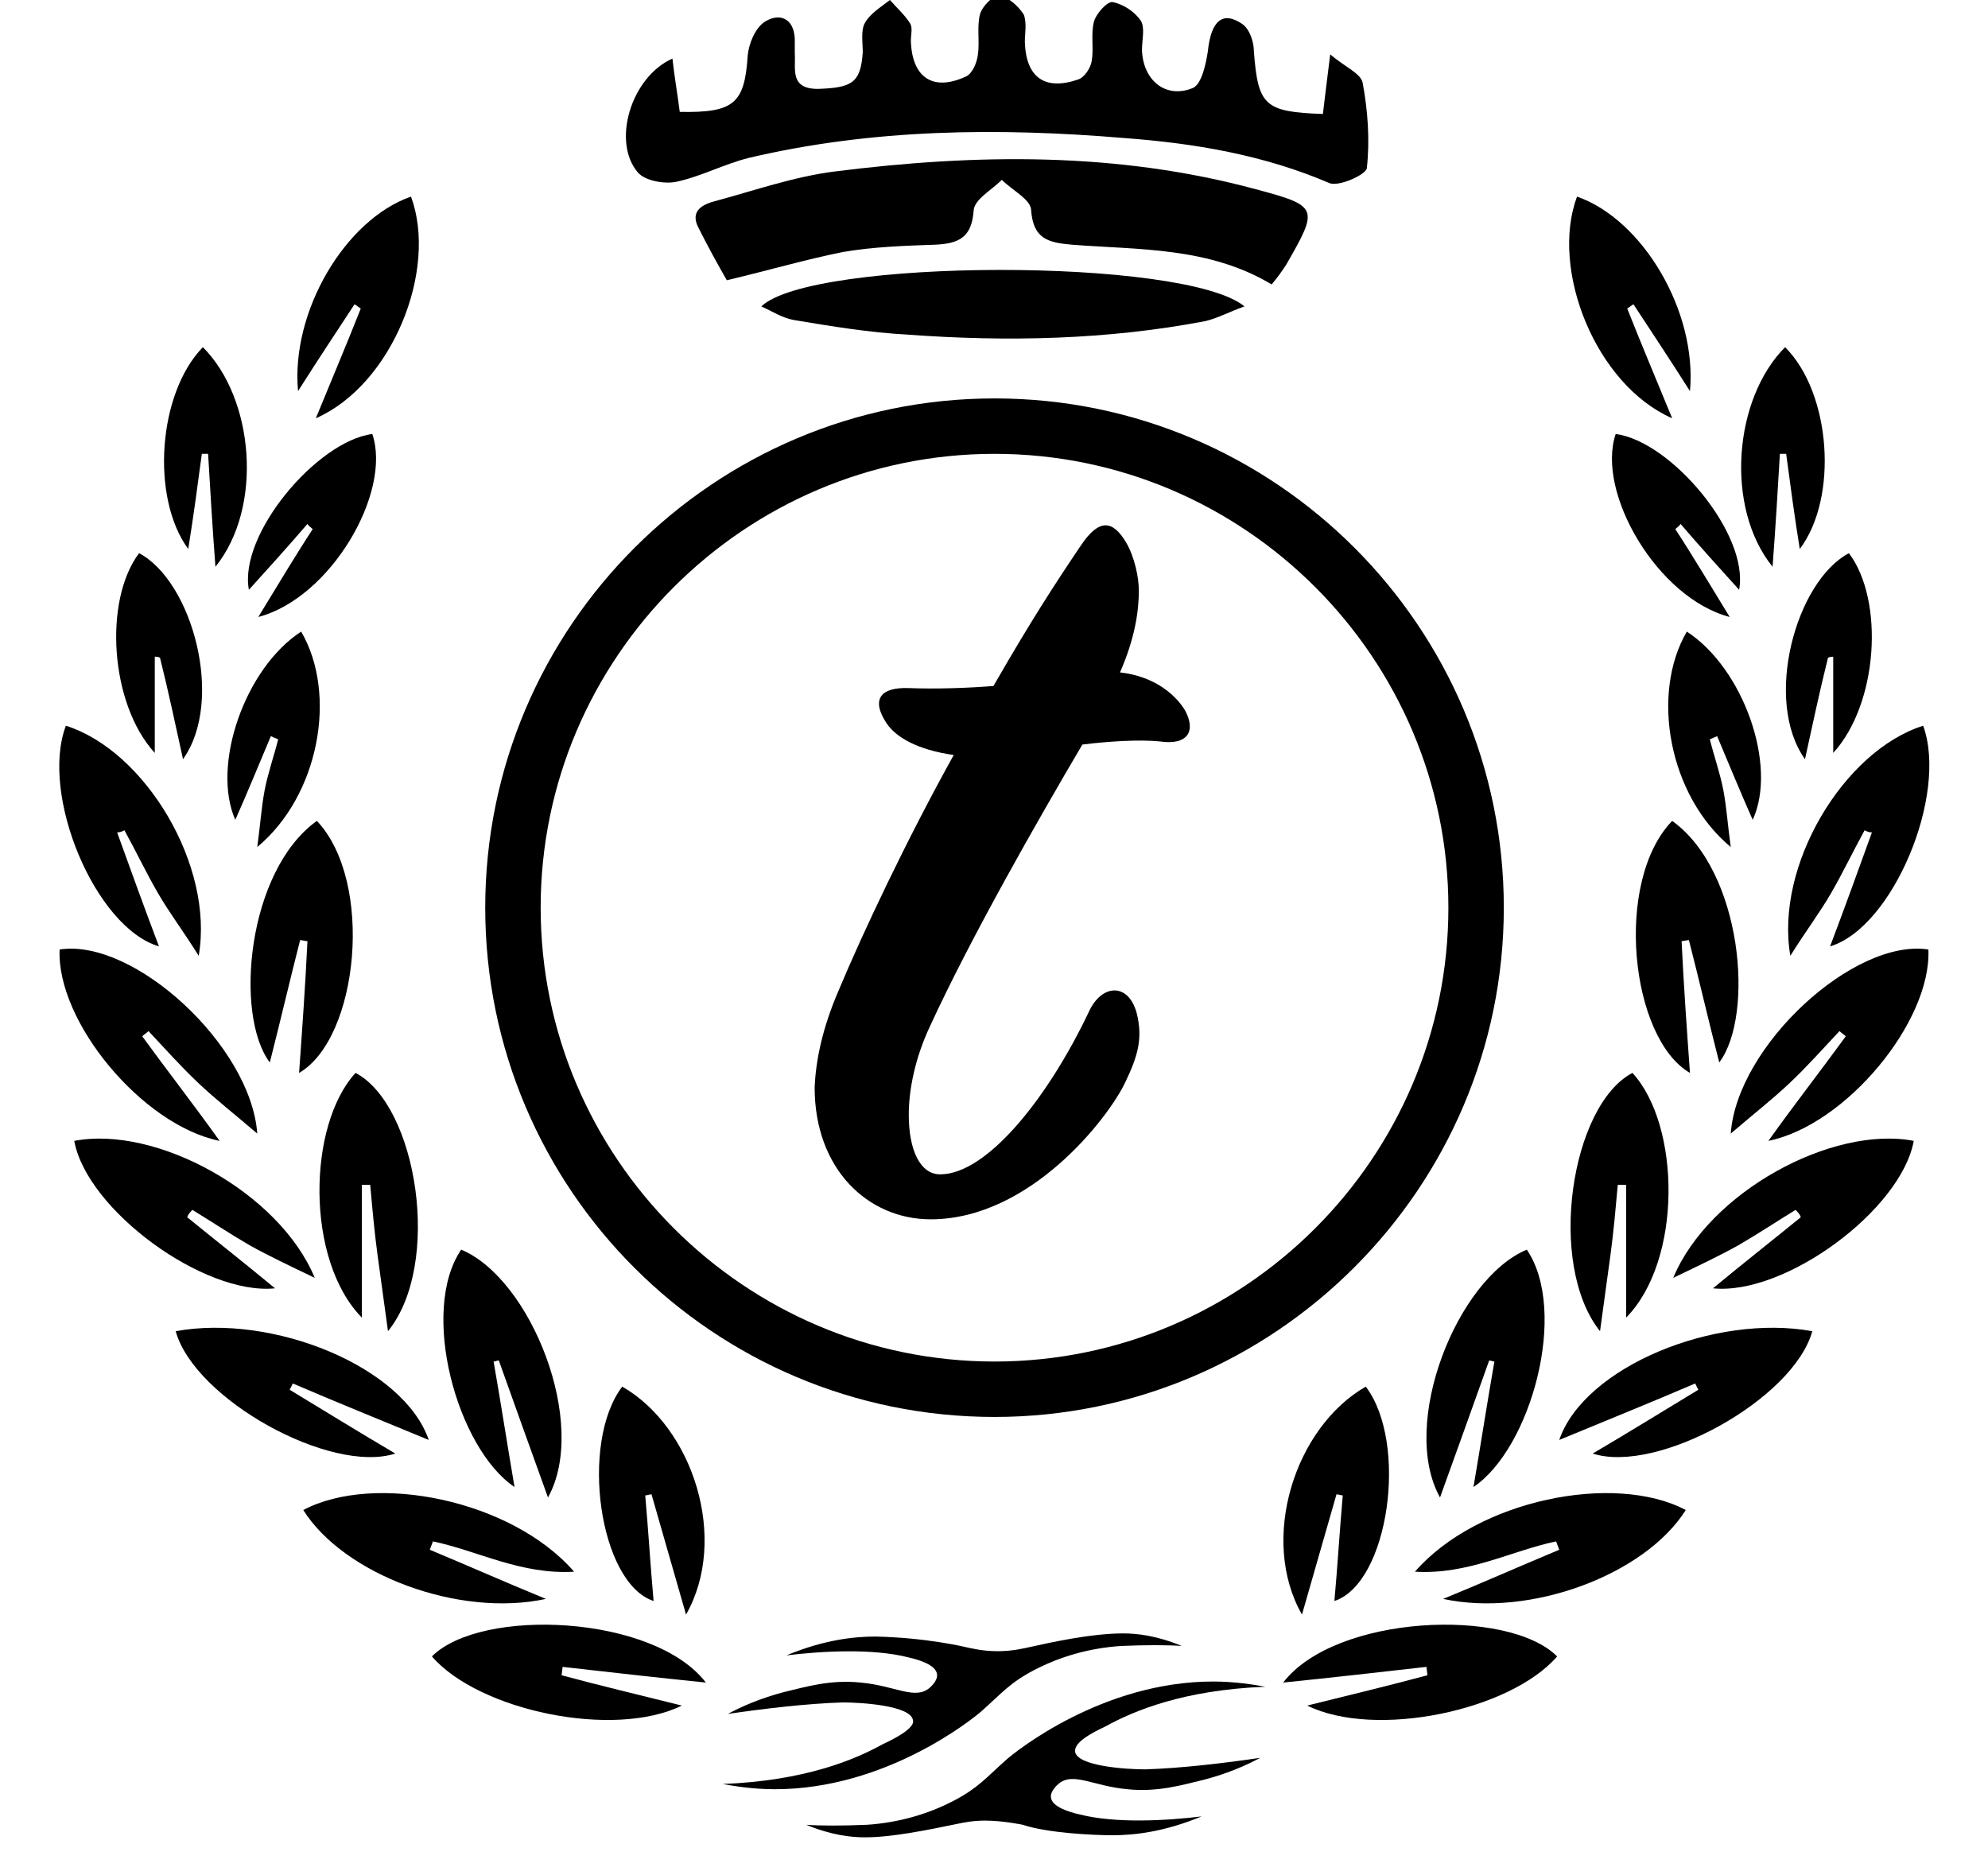 <?xml version="1.0" encoding="utf-8"?>
<!-- Generator: Adobe Illustrator 22.0.1, SVG Export Plug-In . SVG Version: 6.00 Build 0)  -->
<svg version="1.1" id="Livello_1" xmlns="http://www.w3.org/2000/svg" xmlns:xlink="http://www.w3.org/1999/xlink" x="0px" y="0px"
	 viewBox="0 0 190.1 179.3" style="enable-background:new 0 0 190.1 179.3;" xml:space="preserve">
<g>
	<g>
		<path d="M126.5,10.9c0.2-1.7,0.4-3.3,0.7-5.7c1.4,1.2,2.9,1.8,3.1,2.7c0.5,2.7,0.7,5.5,0.4,8.2c-0.1,0.6-2.7,1.8-3.6,1.4
			c-6.3-2.7-12.9-3.8-19.6-4.3c-12-1-24-0.9-35.9,1.9c-2.4,0.6-4.6,1.8-7,2.3c-1.1,0.2-2.9-0.1-3.6-0.9c-2.5-2.9-0.7-9.1,3.3-10.9
			c0.2,1.8,0.5,3.5,0.7,5.1c5.2,0.1,6.2-0.8,6.5-5.4c0.1-1.1,0.7-2.6,1.6-3.2c1.4-0.9,2.8-0.4,2.9,1.6c0,0.5,0,0.9,0,1.4
			c0.1,1.5-0.5,3.4,2.2,3.4c3.3-0.1,4.1-0.6,4.3-3.5c0-0.9-0.2-2.1,0.2-2.8c0.5-0.9,1.5-1.5,2.4-2.2c0.6,0.7,1.4,1.4,1.9,2.2
			c0.3,0.4,0.1,1.1,0.1,1.7c0.1,3.5,2.1,4.9,5.3,3.4c0.6-0.3,1-1.3,1.1-2c0.2-1.3-0.1-2.7,0.2-3.9c0.2-0.8,1.3-1.9,1.9-1.8
			c0.8,0.1,1.8,1,2.3,1.8C98.2,2.2,98,3.2,98,4c0.1,3.4,1.9,4.7,5.1,3.6c0.6-0.2,1.2-1.1,1.3-1.8c0.2-1.2-0.1-2.5,0.2-3.7
			c0.2-0.8,1.3-2,1.8-1.9c1,0.2,2.1,0.9,2.7,1.8c0.4,0.7,0.1,1.8,0.1,2.8c0.1,2.9,2.3,4.7,4.9,3.6c0.8-0.4,1.2-2.2,1.4-3.5
			c0.3-2.9,1.4-3.9,3.3-2.6c0.7,0.5,1.1,1.7,1.1,2.6C120.3,10.1,120.9,10.7,126.5,10.9"/>
		<path d="M69.5,26.8c-0.8-1.4-1.8-3.2-2.7-5c-0.9-1.7,0.5-2.3,1.7-2.6c3.7-1,7.4-2.3,11.3-2.8c13.5-1.7,27-1.9,40.3,1.7
			c6,1.6,6,1.8,2.9,7.2c-0.4,0.6-0.8,1.2-1.4,1.9c-6-3.6-12.7-3.3-19.1-3.8c-2.2-0.2-3.7-0.5-3.9-3.3c0-1-1.8-1.9-2.8-2.9
			c-1,1-2.7,1.9-2.7,3c-0.2,2.5-1.4,3.1-3.7,3.2c-2.9,0.1-5.9,0.2-8.8,0.7C77.1,24.8,73.7,25.8,69.5,26.8"/>
		<path d="M72.8,29.3c4.8-4.6,40.5-4.7,46.2,0c-1.4,0.5-2.5,1.1-3.7,1.4c-9.4,1.8-19,2-28.5,1.3c-3.7-0.2-7.3-0.8-10.9-1.4
			C74.8,30.4,73.9,29.8,72.8,29.3"/>
	</g>
	<g>
		<path d="M87.3,164.5c-0.2-1.4-4.9-1.7-6.7-1.7c-3.4,0.1-7.6,0.6-11,1.1c1.3-0.7,3.1-1.5,5.4-2.1c2.1-0.5,4.4-1.2,7.3-0.9
			c3.3,0.3,5.2,1.7,6.6,0.5c0.1-0.1,0.8-0.7,0.7-1.3c-0.1-0.9-1.8-1.4-2.7-1.6c-3.5-0.9-8.4-0.6-11.7-0.2c3.6-1.5,6.5-1.8,8.5-1.8
			c4.9,0.1,8.6,1,8.6,1c0.5,0.1,1.6,0.4,3.1,0.4c1.5,0,2.6-0.3,3.1-0.4c1.8-0.4,5.8-1.3,8.9-1.3c1.3,0,3.2,0.2,5.6,1.2
			c-1.4-0.1-3.4-0.1-5.8,0c-3,0.2-5.8,1-8.3,2.3c-2.3,1.2-3.1,2.2-5,3.9c-0.9,0.8-9.2,7.5-19.8,7.5c-2.1,0-3.9-0.3-5-0.5
			c7.8-0.3,12.6-2.3,15.3-3.8C87.2,165.5,87.4,164.8,87.3,164.5z"/>
		<path d="M102.8,167.5c0.2,1.4,4.9,1.7,6.7,1.7c3.4-0.1,7.6-0.6,11-1.1c-1.3,0.7-3.1,1.5-5.4,2.1c-2.1,0.5-4.4,1.2-7.3,0.9
			c-3.3-0.3-5.2-1.7-6.6-0.5c-0.1,0.1-0.8,0.7-0.7,1.3c0.1,0.9,1.8,1.4,2.7,1.6c3.5,0.9,8.4,0.6,11.7,0.2c-3.6,1.5-6.5,1.8-8.5,1.8
			c-1.8,0-6.2-0.2-8.6-1c0,0-1.9-0.4-3.6-0.4c-1.2,0-2.1,0.2-2.6,0.3c-2.9,0.6-6.3,1.3-8.9,1.3c-1.3,0-3.2-0.2-5.6-1.2
			c1.4,0.1,3.4,0.1,5.8,0c3-0.2,5.8-1,8.3-2.3c2.3-1.2,3.1-2.2,5-3.9c0.9-0.8,9.2-7.5,19.8-7.5c2.1,0,3.9,0.3,5,0.5
			c-7.8,0.3-12.6,2.3-15.3,3.8C102.9,166.4,102.8,167.1,102.8,167.5z"/>
	</g>
	<g>
		<g>
			<path d="M95.1,135.5c-26.9,0-48.7-21.8-48.7-48.7s21.9-48.7,48.7-48.7c26.9,0,48.7,21.9,48.7,48.7S121.9,135.5,95.1,135.5z
				 M95.1,43.4c-23.9,0-43.4,19.5-43.4,43.4c0,23.9,19.5,43.4,43.4,43.4c23.9,0,43.4-19.5,43.4-43.4C138.5,62.9,119,43.4,95.1,43.4z
				"/>
		</g>
	</g>
	<g>
		<g>
			<path d="M41.1,148.2c3.6,1.5,7.2,3.1,11.1,4.7c-8.3,1.8-19.3-2.3-23.2-8.5c6.8-3.6,19.9-1,25.9,5.9c-5.1,0.3-9.2-2-13.5-2.9
				C41.3,147.7,41.2,147.9,41.1,148.2"/>
			<path d="M24.6,108.4c-2.1-1.8-3.9-3.2-5.6-4.8c-1.7-1.6-3.2-3.3-4.8-5c-0.2,0.2-0.4,0.3-0.6,0.5c2.4,3.3,4.9,6.5,7.4,10
				c-7.4-1.5-15.6-11.4-15.3-18.3C12.8,89.7,24,100,24.6,108.4"/>
			<path d="M16.8,127.3c9.3-1.7,21.8,3.4,24.2,10.4c-4.6-1.9-8.8-3.6-13-5.4c-0.1,0.2-0.2,0.4-0.3,0.6c3.3,2,6.7,4.1,10.1,6.1
				C31.6,141,18.6,133.8,16.8,127.3"/>
			<path d="M52.4,143.2c-1.7-4.7-3.2-8.9-4.7-13.1c-0.2,0-0.3,0.1-0.5,0.1c0.7,4,1.3,7.9,2,12c-5.5-3.7-9.1-16.8-5.1-22.7
				C50.8,122.3,56.3,136.2,52.4,143.2"/>
			<path d="M7.1,109.1c7.8-1.5,19.6,4.9,23,13.1c-2.5-1.2-4.4-2.1-6.2-3.1c-1.9-1.1-3.7-2.3-5.5-3.4c-0.2,0.2-0.4,0.4-0.5,0.7
				c2.7,2.2,5.5,4.4,8.4,6.8C19.5,123.9,8.3,115.7,7.1,109.1"/>
			<path d="M28.6,102.6c0.3-4.2,0.6-8.4,0.8-12.6c-0.2,0-0.5-0.1-0.7-0.1c-1,3.9-1.9,7.8-2.9,11.7c-3.4-4.5-2.2-18.3,4.5-23.1
				C35.8,84.3,34.3,99.3,28.6,102.6"/>
			<path d="M6.3,69.4c7.6,2.4,14.2,13.4,12.7,22c-1.5-2.4-2.8-4.1-3.9-6c-1.1-1.9-2.1-4-3.2-6c-0.2,0.1-0.4,0.2-0.7,0.2
				c1.3,3.6,2.6,7.2,4,10.9C9.1,88.7,3.8,76,6.3,69.4"/>
			<path d="M53.7,160.2c3.7,1,7.5,1.9,11.5,2.9c-6.5,3.2-19.4,0.5-23.9-4.7c4.7-4.7,21.2-4,26.2,2.5c-4.9-0.5-9.3-1-13.7-1.5
				L53.7,160.2z"/>
			<path d="M37.1,127.3c-0.4-2.9-0.7-5.1-1-7.3c-0.3-2.2-0.5-4.5-0.7-6.7c-0.3,0-0.5,0-0.8,0V126c-5.4-5.5-5.2-18.4-0.6-23.4
				C39.9,105.7,42.3,120.9,37.1,127.3"/>
			<path d="M59.5,132.6c6.8,3.9,10.2,14.6,6.1,21.8c-1.1-3.8-2.2-7.7-3.3-11.5c-0.2,0-0.4,0.1-0.6,0.1c0.3,3.4,0.5,6.8,0.8,10.1
				C57.3,151.4,55.4,138,59.5,132.6"/>
			<path d="M39.3,18.8c2.6,7-1.8,18-9.1,21.2c1.6-3.9,3-7.2,4.3-10.5c-0.2-0.1-0.4-0.3-0.6-0.4c-1.7,2.6-3.5,5.3-5.4,8.3
				C27.8,29.8,33,21,39.3,18.8"/>
			<path d="M28.8,60.4c3.5,6,1.7,15.7-4.2,20.6c0.3-2.2,0.4-3.8,0.7-5.4c0.3-1.6,0.9-3.3,1.3-4.9c-0.2-0.1-0.5-0.2-0.7-0.3
				c-1.1,2.6-2.2,5.3-3.4,8C20.2,73.2,23.4,63.9,28.8,60.4"/>
			<path d="M19.4,33.2c4.9,4.9,5.8,15.3,1.2,21c-0.3-4-0.5-7.4-0.7-10.8c-0.2,0-0.4,0-0.6,0c-0.4,3-0.8,6-1.3,9.1
				C14.4,47.6,15.1,37.6,19.4,33.2"/>
			<path d="M14.8,62.8V72c-4.3-4.7-4.9-14.6-1.5-19.1c5.1,2.7,8.2,14.1,4.2,19.7c-0.7-3.2-1.4-6.5-2.2-9.7
				C15.1,62.8,15,62.8,14.8,62.8"/>
			<path d="M24.7,59c1.9-3.1,3.5-5.8,5.2-8.4c-0.2-0.2-0.4-0.3-0.5-0.5c-1.8,2.1-3.7,4.2-5.6,6.3c-1-5.3,6.5-14.2,11.8-14.9
				C37.5,47.1,31.6,57.2,24.7,59"/>
		</g>
		<g>
			<path d="M149.1,148.2c-3.6,1.5-7.2,3.1-11.1,4.7c8.3,1.8,19.3-2.3,23.2-8.5c-6.8-3.6-19.9-1-25.9,5.9c5.1,0.3,9.2-2,13.5-2.9
				C148.9,147.7,149,147.9,149.1,148.2"/>
			<path d="M165.5,108.4c2.1-1.8,3.9-3.2,5.6-4.8c1.7-1.6,3.2-3.3,4.8-5c0.2,0.2,0.4,0.3,0.6,0.5c-2.4,3.3-4.9,6.5-7.4,10
				c7.4-1.5,15.6-11.4,15.3-18.3C177.3,89.7,166.1,100,165.5,108.4"/>
			<path d="M173.3,127.3c-9.3-1.7-21.8,3.4-24.2,10.4c4.6-1.9,8.8-3.6,13-5.4c0.1,0.2,0.2,0.4,0.3,0.6c-3.3,2-6.7,4.1-10.1,6.1
				C158.5,141,171.5,133.8,173.3,127.3"/>
			<path d="M137.7,143.2c1.7-4.7,3.2-8.9,4.7-13.1c0.2,0,0.3,0.1,0.5,0.1c-0.7,4-1.3,7.9-2,12c5.5-3.7,9.1-16.8,5.1-22.7
				C139.3,122.3,133.8,136.2,137.7,143.2"/>
			<path d="M183,109.1c-7.8-1.5-19.6,4.9-23,13.1c2.5-1.2,4.4-2.1,6.2-3.1c1.9-1.1,3.7-2.3,5.5-3.4c0.2,0.2,0.4,0.4,0.5,0.7
				c-2.7,2.2-5.5,4.4-8.4,6.8C170.7,123.9,181.8,115.7,183,109.1"/>
			<path d="M161.6,102.6c-0.3-4.2-0.6-8.4-0.8-12.6c0.2,0,0.5-0.1,0.7-0.1c1,3.9,1.9,7.8,2.9,11.7c3.4-4.5,2.2-18.3-4.5-23.1
				C154.3,84.3,155.9,99.3,161.6,102.6"/>
			<path d="M183.9,69.4c-7.6,2.4-14.2,13.4-12.7,22c1.5-2.4,2.8-4.1,3.9-6c1.1-1.9,2.1-4,3.2-6c0.2,0.1,0.4,0.2,0.7,0.2
				c-1.3,3.6-2.6,7.2-4,10.9C181,88.7,186.3,76,183.9,69.4"/>
			<path d="M136.5,160.2c-3.7,1-7.5,1.9-11.5,2.9c6.5,3.2,19.4,0.5,23.9-4.7c-4.7-4.7-21.2-4-26.2,2.5c4.9-0.5,9.3-1,13.7-1.5
				L136.5,160.2z"/>
			<path d="M153,127.3c0.4-2.9,0.7-5.1,1-7.3c0.3-2.2,0.5-4.5,0.7-6.7c0.3,0,0.5,0,0.8,0V126c5.4-5.5,5.2-18.4,0.6-23.4
				C150.2,105.7,147.9,120.9,153,127.3"/>
			<path d="M130.6,132.6c-6.8,3.9-10.2,14.6-6.1,21.8c1.1-3.8,2.2-7.7,3.3-11.5c0.2,0,0.4,0.1,0.6,0.1c-0.3,3.4-0.5,6.8-0.8,10.1
				C132.8,151.4,134.7,138,130.6,132.6"/>
			<path d="M150.8,18.8c-2.6,7,1.8,18,9.1,21.2c-1.6-3.9-3-7.2-4.3-10.5c0.2-0.1,0.4-0.3,0.6-0.4c1.7,2.6,3.5,5.3,5.4,8.3
				C162.3,29.8,157.1,21,150.8,18.8"/>
			<path d="M161.3,60.4c-3.5,6-1.7,15.7,4.2,20.6c-0.3-2.2-0.4-3.8-0.7-5.4c-0.3-1.6-0.9-3.3-1.3-4.9c0.2-0.1,0.5-0.2,0.7-0.3
				c1.1,2.6,2.2,5.3,3.4,8C170,73.2,166.7,63.9,161.3,60.4"/>
			<path d="M170.7,33.2c-4.9,4.9-5.8,15.3-1.2,21c0.3-4,0.5-7.4,0.7-10.8c0.2,0,0.4,0,0.6,0c0.4,3,0.8,6,1.3,9.1
				C175.8,47.6,175.1,37.6,170.7,33.2"/>
			<path d="M175.3,62.8V72c4.3-4.7,4.9-14.6,1.5-19.1c-5.1,2.7-8.2,14.1-4.2,19.7c0.7-3.2,1.4-6.5,2.2-9.7
				C175,62.8,175.2,62.8,175.3,62.8"/>
			<path d="M165.4,59c-1.9-3.1-3.5-5.8-5.2-8.4c0.2-0.2,0.4-0.3,0.5-0.5c1.8,2.1,3.7,4.2,5.6,6.3c1-5.3-6.5-14.2-11.8-14.9
				C152.6,47.1,158.5,57.2,165.4,59"/>
		</g>
	</g>
	<path d="M80.2,94.7c2.3-5.5,6.5-14.4,11-22.5c-3.5-0.5-5.5-1.7-6.4-3c-1.6-2.4-0.5-3.5,2.1-3.4c2.6,0.1,5.6,0,8.1-0.2
		c3.5-6.1,5.9-9.8,8.4-13.5c1.7-2.5,3-2.4,4.3-0.2c0.8,1.4,1.2,3.3,1.2,4.6c0,2-0.4,4.6-1.8,7.8c3.5,0.4,5.4,2.3,6.2,3.6
		c1.1,2,0.3,3.4-2.4,3c-2-0.2-5,0-7.4,0.3c-4.3,7.3-10.7,18.5-14.6,27c-1.4,3-2,6-2,8.4c0,3.4,1.1,5.7,3,5.7
		c4.4,0,10.2-7.1,14.2-15.5c1.2-2.7,3.8-2.9,4.6,0.1c0.6,2.4,0.1,4.1-1.1,6.6c-1.6,3.4-9.1,13.1-18.6,13.1c-6,0-11.1-4.8-11.1-12.6
		C78,101.5,78.6,98.4,80.2,94.7"/>
</g>
</svg>
